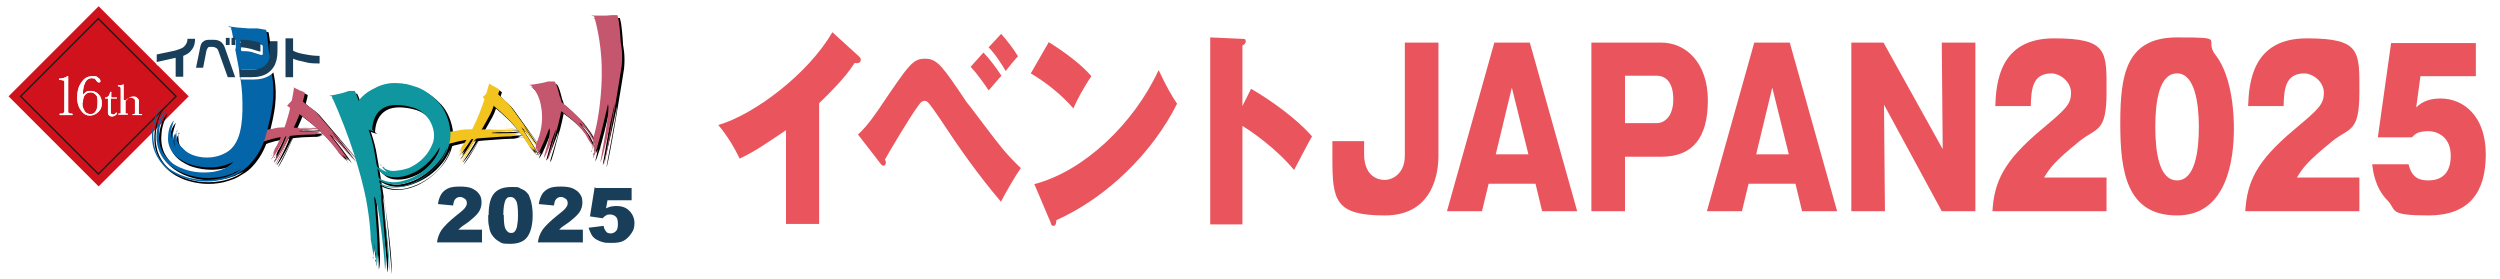 <?xml version="1.0" encoding="UTF-8"?>
<svg id="_レイヤー_1" data-name="レイヤー_1" xmlns="http://www.w3.org/2000/svg" xmlns:xlink="http://www.w3.org/1999/xlink" version="1.1" viewBox="0 0 528 59">
  <!-- Generator: Adobe Illustrator 29.0.1, SVG Export Plug-In . SVG Version: 2.1.0 Build 192)  -->
  <defs>
    <style>
      .st0 {
        filter: url(#drop-shadow-1);
      }

      .st1 {
        fill: #cf121b;
      }

      .st2 {
        fill: #ea545d;
      }

      .st3 {
        fill: #c4566e;
      }

      .st4 {
        fill: none;
        stroke: #231815;
        stroke-miterlimit: 10;
        stroke-width: .3px;
      }

      .st5 {
        fill: #10969f;
      }

      .st6 {
        fill: #fff;
      }

      .st7 {
        fill: #f4c41e;
      }

      .st8 {
        fill: #0465a9;
      }

      .st9 {
        fill: #193e59;
      }
    </style>
    <filter id="drop-shadow-1" x="10.8" y="14.8" width="22" height="12" filterUnits="userSpaceOnUse">
      <feOffset dx=".4" dy=".4"/>
      <feGaussianBlur result="blur" stdDeviation=".4"/>
      <feFlood flood-color="#231815" flood-opacity=".5"/>
      <feComposite in2="blur" operator="in"/>
      <feComposite in="SourceGraphic"/>
    </filter>
  </defs>
  <g>
    <g>
      <rect class="st1" x="7.4" y="6.9" width="26.9" height="26.9" transform="translate(-8.3 20.7) rotate(-45)"/>
      <g class="st0">
        <g>
          <g>
            <path class="st6" d="M13.7,15.7h.3v6.5c0,.5,0,.9,0,1,0,.1,0,.2.2.3s.3.1.5.1h.2v.3h-2.7v-.3h.2c.3,0,.5,0,.6-.1,0,0,.1-.2.2-.3,0-.1,0-.5,0-1v-4.3c0-.5,0-.9,0-1,0-.1,0-.2-.2-.3,0,0-.3-.1-.6-.1h-.3v-.3c.7,0,1.2-.2,1.6-.4Z"/>
            <path class="st6" d="M17,19.7c.3-.3.5-.5.8-.7.3-.2.6-.2.9-.2.7,0,1.2.2,1.7.7.5.5.7,1.1.7,1.9s-.2,1.3-.7,1.8c-.5.5-1.1.8-1.8.8s-1.1-.2-1.5-.6c-.4-.4-.7-.9-.9-1.4s-.3-1.2-.3-1.8c0-1.3.3-2.4.9-3.2.6-.9,1.3-1.3,2.3-1.3s.8,0,1.2.3c.3.2.5.4.5.7s-.1.3-.3.3-.4-.1-.5-.3c-.1-.2-.3-.4-.4-.5-.1,0-.4-.1-.6-.1-.6,0-1.1.3-1.4.9-.3.6-.5,1.4-.5,2.6s0,.2,0,.3ZM17,21.3c0,.4,0,.8.2,1.2s.3.7.6.9.6.3.9.3c.5,0,.9-.2,1.1-.6.3-.4.4-1,.4-1.8s0-.9-.1-1.2c0-.3-.3-.5-.5-.7-.3-.2-.5-.3-.9-.3s-.8.2-1.1.5c-.3.3-.5.9-.5,1.7Z"/>
            <path class="st6" d="M24.2,20.4h-1.2v2.3c0,.4,0,.6,0,.7s0,.2.2.3c.1,0,.2.1.3.1.2,0,.4-.1.6-.4h.2c0,.3-.2.5-.4.6s-.4.2-.6.2-.4,0-.6-.2c-.2-.1-.3-.3-.3-.5,0-.2,0-.5,0-.9v-2.2h-.6v-.2c.3,0,.5-.1.7-.3s.3-.5.4-.9h.2v1.2h1.2v.2Z"/>
            <path class="st6" d="M26.3,20.8c.2-.3.4-.5.6-.6.2-.1.5-.2.8-.2s.6,0,.8.2.3.3.4.5,0,.5,0,.9v1.1c0,.5,0,.7,0,.8s0,.2.2.2.2,0,.5,0v.2h-2v-.2h0c.2,0,.4,0,.4,0,0,0,.1-.1.1-.2,0,0,0-.3,0-.8v-1.2c0-.3,0-.6,0-.7,0-.2-.1-.3-.3-.4-.1-.1-.3-.2-.5-.2s-.5,0-.7.2c-.2.1-.4.4-.5.6v1.6c0,.4,0,.7,0,.8,0,.1,0,.2.1.2,0,0,.2,0,.4,0v.2h-2v-.2h0c.2,0,.4,0,.4,0s.1-.1.1-.2c0,0,0-.4,0-.8v-3.9c0-.4,0-.6-.1-.7,0-.1-.3-.2-.5-.2v-.2c.5,0,.9,0,1.2-.2h0v3.3Z"/>
          </g>
          <g>
            <path class="st6" d="M13.7,15.7h.3v6.5c0,.5,0,.9,0,1,0,.1,0,.2.2.3s.3.1.5.1h.2v.3h-2.7v-.3h.2c.3,0,.5,0,.6-.1,0,0,.1-.2.2-.3,0-.1,0-.5,0-1v-4.3c0-.5,0-.9,0-1,0-.1,0-.2-.2-.3,0,0-.3-.1-.6-.1h-.3v-.3c.7,0,1.2-.2,1.6-.4Z"/>
            <path class="st6" d="M17,19.7c.3-.3.5-.5.8-.7.3-.2.6-.2.9-.2.7,0,1.2.2,1.7.7.5.5.7,1.1.7,1.9s-.2,1.3-.7,1.8c-.5.5-1.1.8-1.8.8s-1.1-.2-1.5-.6c-.4-.4-.7-.9-.9-1.4s-.3-1.2-.3-1.8c0-1.3.3-2.4.9-3.2.6-.9,1.3-1.3,2.3-1.3s.8,0,1.2.3c.3.2.5.4.5.7s-.1.3-.3.3-.4-.1-.5-.3c-.1-.2-.3-.4-.4-.5-.1,0-.4-.1-.6-.1-.6,0-1.1.3-1.4.9-.3.6-.5,1.4-.5,2.6s0,.2,0,.3ZM17,21.3c0,.4,0,.8.2,1.2s.3.7.6.9.6.3.9.3c.5,0,.9-.2,1.1-.6.3-.4.4-1,.4-1.8s0-.9-.1-1.2c0-.3-.3-.5-.5-.7-.3-.2-.5-.3-.9-.3s-.8.2-1.1.5c-.3.3-.5.9-.5,1.7Z"/>
            <path class="st6" d="M24.2,20.4h-1.2v2.3c0,.4,0,.6,0,.7s0,.2.2.3c.1,0,.2.1.3.1.2,0,.4-.1.6-.4h.2c0,.3-.2.5-.4.6s-.4.2-.6.2-.4,0-.6-.2c-.2-.1-.3-.3-.3-.5,0-.2,0-.5,0-.9v-2.2h-.6v-.2c.3,0,.5-.1.7-.3s.3-.5.4-.9h.2v1.2h1.2v.2Z"/>
            <path class="st6" d="M26.3,20.8c.2-.3.4-.5.6-.6.2-.1.5-.2.8-.2s.6,0,.8.2.3.3.4.5,0,.5,0,.9v1.1c0,.5,0,.7,0,.8s0,.2.2.2.2,0,.5,0v.2h-2v-.2h0c.2,0,.4,0,.4,0,0,0,.1-.1.1-.2,0,0,0-.3,0-.8v-1.2c0-.3,0-.6,0-.7,0-.2-.1-.3-.3-.4-.1-.1-.3-.2-.5-.2s-.5,0-.7.2c-.2.1-.4.4-.5.6v1.6c0,.4,0,.7,0,.8,0,.1,0,.2.1.2,0,0,.2,0,.4,0v.2h-2v-.2h0c.2,0,.4,0,.4,0s.1-.1.1-.2c0,0,0-.4,0-.8v-3.9c0-.4,0-.6-.1-.7,0-.1-.3-.2-.5-.2v-.2c.5,0,.9,0,1.2-.2h0v3.3Z"/>
          </g>
        </g>
      </g>
      <rect class="st4" x="9.2" y="8.7" width="23.2" height="23.2" transform="translate(-8.3 20.7) rotate(-45)"/>
    </g>
    <g>
      <path d="M49.2,6.3s-1.8-.5,1.3,0l2.5.2h1.9s1.8.3,1.8.3c0,0,.3.6.9,8.1,0,0,1,3,.5,7.4,0,0-.2,2-1,5.1-.4,1.5-.8,3.6-2.4,6-.8,1.2-1.9,2.5-3.3,3.3-.6.4-1.5.9-2,1.1-.8.3-1.5.5-2.2.7-2.8.6-5.4.4-8.1-.5-1.3-.5-2.7-1.2-3.9-2.4-1.2-1.2-2.1-2.9-2.4-4.3-.5-2.6,0-4.4.4-5.9.5-1.4,1.2-2.4,1.6-2.8,0,0-1.3,1.7-1.7,4.1-.2,1.2-.4,2.6,0,4.5.3,2,2,4.3,3.7,5.3,3.5,2.1,6.8,2.2,9.5,1.8,2.8-.4,4.8-1.7,5.1-2.1,0,0-.4.3-1.1.6-.2,0-.4.2-.6.3,0,0-.4.2-.6.2-.5.2-1.1.4-1.7.5-2.4.5-5.4.5-8.6-.9-1.5-.7-3.3-1.8-4.3-3.7-1-1.9-1-3.6-.9-4.8.3-2.5,1.3-4.1,1.8-4.4,0,0-.8,1.3-1.2,3.4-.1,1-.3,2.2.1,3.8.4,1.6,1.7,3.3,3.1,4.1,2.9,1.7,5.8,1.8,8.1,1.5,1.1-.2,2.2-.5,2.9-1,.6-.4,1.2-.8,1.3-1.1,0,0-1.2.7-3.1,1-1.8.3-4.2.2-6.6-.7-1.1-.5-2.3-1.2-3.1-2.2-.8-1.1-1.1-2.3-1-3.3,0-2,.8-3.2,1.3-3.6-.1,0-1.1,2.9-.6,3.8,0-.5.1-1,.3-1.4,0,.7,0,1.5.2,2.2,0,.4.2.9.4,1.3,0,0-.4-.9-.3-1.8,0-.9.5-1.7.7-1.8,0,0-.1-.4-.2,0,0,.2-.1.5,0,1.2,0,.7.2,1.6,1.3,2.4,0,0,.4.7,2,1.4,1.5.6,4.4,1.1,7.2-.5,3-1.7,3.5-6.1,3.4-10.6,0-4.6-1.3-9.6-2.4-15.9"/>
      <path d="M62.7,19.1s-.5-.4.4.1l.8.4.6.2.5.3s0,.3-.7,2.8c0,0-.1,1.1-.7,2.4,0,0-4.1,9.5-4.9,10,0,0,3.1-5.8,3.1-6.2,0,0-2.8,5.6-3.4,5.8,0,0,2.9-5.3,2.7-6,0,0-2.5,4.9-3.3,5.3,0,0,.6-.9.7-1.2l-.3.4.3-.7.3-.4s-.8,1-.9,1c0,0,0,.6.8-1.5.1,0,2.8-4.5,4-12.8"/>
      <path d="M61.4,22.8s-.5.4.2-.4l.6-.6.4-.5.5-.4s.3,0,2.6,2c0,0,1.1.6,2.1,1.8,0,0,7.5,8.7,7.9,9.4,0,0-4.6-5.4-5-5.7,0,0,4.3,5.3,4.5,5.8,0,0-4.3-5.1-5-5.3,0,0,3.8,4.8,4.1,5.6,0,0-.7-.9-1-1.1l.3.5c-.2-.2-.4-.4-.6-.6l-.3-.4s.8,1.2.7,1.4c0,0,.6.3-1.2-1.4,0,0-3.2-5.2-10.9-10"/>
      <path d="M55.8,30.7s0,.6,0-.4v-.9c0,0-.2-.6-.2-.6v-.6s.2-.2,2.5-.5c0,0,.9-.3,2.1-.3,0,0,2.2.1,4.3.1,2.2,0,4.2-.5,4.5-.5,0,0-1.2.3-2.5.4-1.3.1-2.7,0-2.9.2,0,0,1.3,0,2.5,0,1.3,0,2.6-.3,2.8-.2,0,0-1.2.3-2.4.4-1.3.2-2.6.2-2.8.4,0,.1,4.6,0,5.2,0,0,0-.9.1-1.1.2.1,0,.3,0,.4,0-.2,0-.4.1-.7.2h-.4s1.1,0,1.2.1c0,0,.4-.2-1.4.2,0,0-1.2,0-3.1.1-1.9.2-4.9.3-8.1,1.6"/>
      <path d="M103.8,18.2s-.5-.4.4.2l.7.4.6.3.5.4s0,.3-1.1,2.8c0,0-.2,1.1-.9,2.4,0,0-5.2,9.5-6.1,10,0,0,3.9-5.8,3.9-6.2,0,0-3.5,5.6-4.1,5.8,0,0,3.6-5.3,3.4-6,0,0-3.1,4.9-3.9,5.3,0,0,.7-.9.8-1.2l-.4.4.4-.7.3-.4s-.9,1-1.1,1c0,0-.1.6,1-1.5.1,0,3.3-4.4,5.6-13"/>
      <path d="M102.5,21s-.5.3.3-.3l.6-.6.4-.5.5-.4s.3,0,2.3,2.1c0,0,1,.7,1.9,1.9,0,0,6.3,8.7,6.7,9.4,0,0-3.9-5.4-4.2-5.7,0,0,3.6,5.3,3.8,5.8,0,0-3.6-5.1-4.3-5.3,0,0,3.2,4.8,3.4,5.6,0,0-.6-.9-.8-1.1l.2.5c-.2-.2-.4-.4-.5-.7l-.2-.4s.6,1.2.6,1.4c0,0,.5.4-1.1-1.4,0,0-2.6-5.1-9.6-10.1"/>
      <path d="M94.3,31.2s0,.6-.1-.4v-.9c0,0-.2-.6-.2-.6v-.6s.3-.2,3.1-.6c0,0,1.1-.3,2.7-.3,0,0,2.8.1,5.5,0,2.8,0,5.5-.6,5.9-.6,0,0-1.6.4-3.3.5-1.7.1-3.5.1-3.7.2,0,0,1.6,0,3.3,0,1.6,0,3.3-.3,3.6-.2,0,0-1.5.3-3.1.5-1.6.2-3.3.2-3.6.4,0,.1,5.8,0,6.6,0,0,0-1.1.1-1.4.2.2,0,.4,0,.5,0-.3,0-.6.1-.8.2h-.5s1.4,0,1.5.1c0,0,.6-.3-1.8.2,0,0-1.5,0-3.9.2-2.5.2-6.1.3-10.2,1.7"/>
      <path d="M70.5,20.8s-1.3,0,.8-.3l1.7-.3,1.2-.4h1.2c0-.1.4.4,2.2,6.3,0,0,1.1,2.3,1.8,5.6,0,0,1.1,6,2,12.3,1,6.3,1.5,13,1.3,13.9.1,0-1.2-15.5-1.8-16.3,0,0,1.6,14.7.9,15.9.1,0-1.1-14.3-2.3-15.4,0,0,1.3,13.1.5,14.8,0,0,0-2.5-.2-3.2,0,.4,0,.8,0,1.2,0-.6-.2-1.2-.2-1.9v-1.1s-.1,3-.4,3.2c0,0,.6,1.3-.4-3.9,0,0,0-3.2-1-8.6-1-5.4-3.3-12.9-7.3-21.8"/>
      <path d="M79.3,28s1.1.6-.9-.1l-1.6-.5-1.3-.2-1.2-.4s0-.2.2-1.4c.2-.6.4-1.4,1.1-2.6.7-1.1,1.9-2.7,4.2-3.7,0,0,.9-.6,2.5-.9.8-.2,1.8-.2,2.8-.1.3,0,.5,0,.8.1,0,0,.5,0,.7.1.5.1,1.1.3,1.7.5,0,0,2.3.5,4.9,3.3,1.3,1.4,2.3,3.7,2.5,6,.3,2.6-.9,5.3-2.4,7-1.5,1.8-3.3,3.2-5.3,4.1-1.8.8-4.6,1.4-6.9.4-2.2-1-3-2.3-3.7-3.1-.6-.8-1-1.4-1.1-1.6,0,0,.6.8,1.8,2.2.6.7,1.5,1.6,3.1,2.3,1.5.7,3.5.7,4.9.3,2.8-.7,5.2-2.4,6.7-4.1,1.5-1.7,2.2-3.5,2.2-3.9,0,0-.5,1.5-1.8,3-1.3,1.6-3.3,3.2-5.8,4.1-1.2.5-2.7.8-4.3.6-1.6-.2-2.9-1.1-3.7-1.8-1.5-1.5-2.1-2.6-2.2-3,0,0,.5.8,1.7,2.1.6.6,1.4,1.4,2.7,1.9,1.3.5,2.8.5,4.1.1,5.1-1.2,8-6.1,7.7-7.1.1,0-2.1,4.2-6.2,5.7-1.9.8-4.6,1-6-.3-1.4-1.1-1.9-2.3-2.1-2.7,0,0,1.7,2.3,2.5,2.5-.4-.3-.7-.6-.9-.9.5.4,1.1.8,1.8,1,.4.2.8.3,1.2.4,0,0-.9-.2-1.5-.6-.7-.5-1.1-1.2-1.1-1.4,0,0-.3-.2-.1.1.1.1.3.4.9.7.5.3,1.4.7,2.7.4,0,0,.8,0,2.3-.5,1.4-.6,3.7-2,4.9-4.8,1.4-2.7-.4-7.2-4.4-8.1-1.9-.5-4.3-.7-5.8.2-1.6.9-2.3,2.6-2.4,4.6"/>
      <path d="M112.6,18.6s-1.3,0,.8-.2l1.7-.3,1.2-.3h1.2c0-.1.5,0,1.2,3.1,0,0,.7,1.3.4,2.8,0,0-.5,2.8-1.3,5.3-.7,2.5-1.2,4.9-1.6,5.2-.2,0,1.8-5.7,1.7-6.3,0,0-2,5.6-2.5,6-.2,0,1.7-5.4,1.1-6.2,0,0-1.9,5.1-2.7,5.8,0,0,.4-1,.4-1.3l-.3.5c0-.3,0-.5.1-.8l.3-.4s-.8,1.2-1,1.2c0,0,.3.6.4-1.7,0,0,.7-1.2,1.1-3.5.2-1.1.3-2.6,0-4.2-.2-1.6-.9-3.5-2.3-4.8"/>
      <path d="M114.6,21.2s-.4.3.1-.3l.4-.5.2-.4.3-.3s.2,0,2.4,1.7c0,0,1,.5,2.1,1.5,0,0,2,1.7,3.9,3.9,1.9,2.3,3,4.9,3.2,5,0,.1-.8-1.2-1.6-2.7-.9-1.7-2.2-2.9-2.4-3.1,0,0,1.1,1.2,2,2.7.8,1.5,1.6,3,1.6,3.1,0,0-.8-1.2-1.6-2.6-.8-1.5-2.1-2.7-2.4-2.8,0,0,.9,1.1,1.8,2.4.7,1.3,1.4,2.8,1.5,3.1,0,0-.5-1-.7-1.2l.2.5-.4-.7-.2-.4s.5,1.2.5,1.3c0,0,.4.4-.8-1.5,0,0-.5-1.3-2.2-3-1.6-1.7-4.4-3.7-8-5.8"/>
      <path d="M125.8,4s-1.3-.2.9-.1h1.7s1.3-.1,1.3-.1h1.2c0,.1.4.6.7,5.8,0,0,.5,2.1.2,4.9,0,.1-3.1,19.5-3.7,20.8-.1,0,2.3-12,2.2-12.8,0,0-2.4,11.5-3,12.4-.1,0,2.2-11.2,1.6-12.3,0,0-2.3,10.3-3.2,11.5,0,0,.5-2,.5-2.5l-.4.9c0-.5.1-1,.2-1.5l.3-.9s-.8,2.3-1.1,2.5c0,0,.2,1.1.6-3.2,0,0,.8-2.5,1.3-6.9.5-4.4.9-10.9-1.2-18.4"/>
      <path class="st3" d="M62.1,18.6s-.5-.4.4.1l.8.4.6.2.5.3s0,.3-.7,2.8c0,0-.1,1.1-.7,2.4,0,0-4.1,9.5-4.9,10,0,0,3.1-5.8,3.1-6.2,0,0-2.8,5.6-3.4,5.8,0,0,2.9-5.3,2.7-6,0,0-2.5,4.9-3.3,5.3,0,0,.6-.9.7-1.2l-.3.4.3-.7.3-.4s-.8,1-.9,1c0,0,0,.6.8-1.5.1,0,2.8-4.5,4-12.8"/>
      <path class="st3" d="M60.8,22.3s-.5.4.2-.4l.6-.6.4-.5.5-.4s.3,0,2.6,2c0,0,1.1.6,2.1,1.8,0,0,7.5,8.7,7.9,9.4,0,0-4.6-5.4-5-5.7,0,0,4.3,5.3,4.5,5.8,0,0-4.3-5.1-5-5.3,0,0,3.8,4.8,4.1,5.6,0,0-.7-.9-1-1.1l.3.5c-.2-.2-.4-.4-.6-.6l-.3-.4s.8,1.2.7,1.4c0,0,.6.3-1.2-1.4,0,0-3.2-5.2-10.9-10"/>
      <path class="st3" d="M55.3,30.2s0,.6,0-.4v-.9c0,0-.2-.6-.2-.6v-.6s.2-.2,2.5-.5c0,0,.9-.3,2.1-.3,0,0,2.2.1,4.3.1,2.2,0,4.2-.5,4.5-.5,0,0-1.2.3-2.5.4-1.3.1-2.7,0-2.9.2,0,0,1.3,0,2.5,0,1.3,0,2.6-.3,2.8-.2,0,0-1.2.3-2.4.4-1.2.2-2.6.2-2.8.4,0,.1,4.6,0,5.2,0,0,0-.9.1-1.1.2.1,0,.3,0,.4,0-.2,0-.4.1-.7.2h-.4s1.1,0,1.2.1c0,0,.4-.2-1.4.2,0,0-1.2,0-3.1.1-1.9.2-4.9.3-8.1,1.6"/>
      <path class="st7" d="M103.3,17.7s-.5-.4.4.2l.7.4.6.3.5.4s0,.3-1.1,2.8c0,0-.2,1.1-.9,2.4,0,0-5.2,9.6-6.1,10,0,0,3.9-5.8,3.9-6.2,0,0-3.5,5.6-4.1,5.8,0,0,3.6-5.3,3.4-6,0,0-3.1,4.9-3.9,5.3,0,0,.7-.9.8-1.2l-.4.4.4-.7.3-.4s-.9,1-1.1,1c0,0-.1.6,1-1.5.1,0,3.3-4.4,5.6-13"/>
      <path class="st7" d="M102,20.5s-.5.3.3-.3l.6-.6.4-.5.5-.4s.3,0,2.3,2.1c0,0,1,.7,1.9,1.9,0,0,6.3,8.7,6.7,9.4,0,0-3.9-5.4-4.2-5.7,0,0,3.6,5.3,3.8,5.8,0,0-3.6-5.1-4.2-5.3,0,0,3.2,4.8,3.4,5.6,0,0-.6-.9-.8-1.1l.2.5c-.2-.2-.3-.4-.5-.7l-.2-.4s.6,1.2.6,1.4c0,0,.5.3-1.1-1.4,0,0-2.6-5.1-9.6-10.1"/>
      <path class="st7" d="M93.7,30.7s0,.6-.1-.4v-.9c0,0-.2-.6-.2-.6v-.6s.3-.2,3.1-.6c0,0,1.1-.3,2.7-.3,0,0,2.8.1,5.5,0,2.8,0,5.5-.6,5.9-.6,0,0-1.6.4-3.3.5-1.7.1-3.5.1-3.7.2,0,0,1.6,0,3.3,0,1.6,0,3.3-.3,3.6-.2,0,0-1.5.3-3.1.5-1.6.2-3.3.2-3.6.4,0,.1,5.8,0,6.6,0,0,0-1.1.1-1.4.2.2,0,.4,0,.5,0-.3,0-.6.1-.8.2h-.5s1.4,0,1.5.1c0,0,.6-.3-1.8.2,0,0-1.4,0-3.9.2-2.5.2-6.1.3-10.2,1.7"/>
      <path class="st5" d="M70,20.3s-1.3,0,.8-.3l1.7-.4,1.2-.4h1.2c0-.1.4.4,2.2,6.3,0,0,1.1,2.3,1.8,5.6,0,0,1.1,6,2,12.3,1,6.3,1.5,13,1.3,13.9.1,0-1.2-15.5-1.8-16.3,0,0,1.6,14.7.9,15.9.1,0-1.1-14.3-2.3-15.4,0,0,1.3,13.1.5,14.8,0,0,0-2.5-.2-3.2,0,.4,0,.8,0,1.2,0-.6-.2-1.2-.2-1.9v-1.1s-.1,3-.4,3.2c0,0,.6,1.3-.4-3.9,0,0,0-3.2-1-8.6-1.1-5.4-3.3-12.9-7.3-21.8"/>
      <path class="st5" d="M78.7,27.5s1.1.6-.9-.1l-1.6-.5-1.3-.2-1.2-.4s0-.2.2-1.4c.2-.6.4-1.4,1.1-2.6.7-1.1,1.9-2.7,4.2-3.7,0,0,.9-.6,2.5-.9.8-.2,1.8-.2,2.8-.1.3,0,.5,0,.8.1,0,0,.5,0,.7.1.5.1,1.1.3,1.7.5,0,0,2.3.5,4.9,3.3,1.3,1.4,2.3,3.7,2.5,6,.3,2.6-.9,5.3-2.4,7-1.5,1.8-3.3,3.2-5.3,4.1-1.8.8-4.6,1.4-6.9.4-2.2-1-3-2.3-3.7-3.1-.6-.8-1-1.4-1.1-1.6,0,0,.6.8,1.8,2.2.6.7,1.5,1.6,3.1,2.3,1.5.7,3.5.7,4.9.3,2.8-.7,5.2-2.4,6.7-4.1,1.5-1.7,2.2-3.5,2.2-3.9,0,0-.5,1.5-1.8,3-1.3,1.6-3.3,3.2-5.8,4.1-1.2.5-2.7.8-4.3.6-1.6-.2-2.9-1.1-3.7-1.8-1.5-1.5-2.1-2.6-2.2-3,0,0,.5.8,1.7,2.1.6.6,1.4,1.4,2.7,1.9,1.3.5,2.8.5,4.1.1,5.1-1.2,8-6.1,7.7-7.1.1,0-2.1,4.2-6.2,5.7-1.9.8-4.6,1-6-.3-1.4-1.1-1.9-2.3-2.1-2.7,0,0,1.7,2.3,2.5,2.5-.4-.3-.7-.6-.9-.9.5.4,1.1.8,1.8,1,.4.2.8.3,1.2.4,0,0-.9-.2-1.5-.6-.7-.5-1.1-1.2-1.1-1.4,0,0-.3-.2-.1.1.1.1.3.4.9.7.5.3,1.4.7,2.7.4,0,0,.8,0,2.3-.5,1.4-.6,3.7-2,4.9-4.8,1.4-2.7-.4-7.2-4.4-8.1-1.9-.5-4.3-.7-5.8.2-1.6.9-2.3,2.6-2.4,4.6"/>
      <path class="st3" d="M112.1,18s-1.3,0,.8-.2l1.7-.3,1.2-.3h1.2c0-.1.5,0,1.2,3.1,0,0,.7,1.3.4,2.8,0,0-.5,2.8-1.3,5.3-.7,2.5-1.2,4.9-1.6,5.2-.2,0,1.8-5.7,1.7-6.3,0,0-2,5.6-2.5,6-.2,0,1.7-5.4,1.1-6.2,0,0-1.9,5.1-2.7,5.8,0,0,.4-1,.4-1.3l-.3.5c0-.3,0-.5.1-.8l.3-.4s-.8,1.2-1,1.2c0,0,.3.6.4-1.7,0,0,.7-1.2,1.1-3.5.2-1.1.3-2.6,0-4.2-.2-1.6-.9-3.5-2.3-4.8"/>
      <path class="st3" d="M114.1,20.7s-.4.3.1-.3l.4-.5.2-.4.3-.3s.2,0,2.4,1.7c0,0,1,.5,2.1,1.5,0,0,2,1.7,3.9,3.9,1.9,2.3,3,4.9,3.2,5,0,.1-.8-1.2-1.6-2.7-.9-1.7-2.2-2.9-2.4-3.1,0,0,1.1,1.2,2,2.7.8,1.5,1.6,3,1.6,3.1,0,0-.8-1.2-1.6-2.6-.8-1.5-2.1-2.7-2.4-2.8,0,0,.9,1.1,1.8,2.4.7,1.3,1.4,2.8,1.5,3.1,0,0-.5-1-.7-1.2l.2.5-.4-.7-.2-.4s.5,1.2.5,1.3c0,0,.4.4-.8-1.5,0,0-.5-1.3-2.2-3-1.6-1.7-4.4-3.7-8-5.8"/>
      <path class="st3" d="M125.3,3.4s-1.3-.2.9-.1h1.7s1.3-.1,1.3-.1h1.2c0,.1.4.6.7,5.8,0,0,.5,2.1.2,4.9,0,.1-3.1,19.5-3.7,20.8-.1,0,2.3-12,2.2-12.8,0,0-2.4,11.5-3,12.4-.1,0,2.2-11.2,1.6-12.3,0,0-2.3,10.3-3.2,11.5,0,0,.5-2,.5-2.5l-.3.9c0-.5.1-1,.2-1.5l.3-.9s-.8,2.3-1.1,2.5c0,0,.2,1.1.6-3.2,0,0,.8-2.5,1.3-6.9.5-4.4.9-10.9-1.2-18.4"/>
      <path class="st8" d="M48.7,5.8s-1.8-.5,1.3,0l2.5.2h1.9s1.8.3,1.8.3c0,0,.3.6.9,8.1,0,0,1,3,.5,7.4,0,0-.2,2-1,5.1-.4,1.5-.8,3.6-2.4,6-.8,1.2-1.9,2.5-3.3,3.3-.6.4-1.5.9-2,1.1-.8.3-1.5.5-2.2.7-2.8.6-5.4.4-8.1-.5-1.3-.5-2.7-1.2-3.9-2.4-1.2-1.2-2.1-2.9-2.4-4.3-.5-2.6,0-4.4.4-5.9.5-1.4,1.2-2.4,1.6-2.8,0,0-1.3,1.7-1.7,4.1-.2,1.2-.4,2.6,0,4.5.3,2,2,4.3,3.7,5.3,3.5,2.1,6.8,2.2,9.5,1.8,2.8-.4,4.8-1.7,5.1-2.1,0,0-.4.3-1.1.6-.2,0-.4.2-.6.3,0,0-.4.2-.6.2-.5.2-1.1.4-1.7.5-2.4.5-5.4.5-8.6-.9-1.5-.7-3.3-1.8-4.3-3.7-1-1.9-1-3.6-.9-4.8.3-2.5,1.3-4.1,1.8-4.4,0,0-.8,1.3-1.2,3.4-.1,1-.3,2.2.1,3.8.4,1.6,1.7,3.3,3.1,4.1,2.9,1.7,5.8,1.8,8.1,1.5,1.1-.2,2.2-.5,2.9-1,.6-.4,1.2-.8,1.3-1.1,0,0-1.2.7-3,1-1.8.3-4.3.2-6.6-.7-1.1-.5-2.3-1.2-3.1-2.2-.8-1.1-1.1-2.4-1-3.3,0-2,.8-3.2,1.3-3.6-.1,0-1.1,2.9-.6,3.8,0-.5.1-1,.3-1.4,0,.7,0,1.5.2,2.2,0,.4.2.9.4,1.3,0,0-.4-.9-.3-1.8,0-.9.5-1.8.7-1.8,0,0-.1-.4-.2,0,0,.2-.1.5,0,1.2,0,.7.2,1.6,1.3,2.4,0,0,.4.7,2,1.4,1.5.6,4.4,1.1,7.2-.5,3-1.7,3.5-6.1,3.4-10.6,0-4.6-1.3-9.6-2.4-15.9"/>
      <path class="st6" d="M39.7,8.3c-.2,0-.3.1-.3.3,0,.7-.2,1.2-.8,1.6-.4.3-.9.5-1.6.7l-3.7.8c-.1,0-.2.2-.2.3v1.6c0,0,0,.2.1.2,0,0,.2,0,.3,0,0,0,3-.7,3.6-.8v3.5c0,.2.1.3.3.3h1.5c.2,0,.3-.1.3-.3v-4.2c.7-.3,1.3-.8,1.7-1.3.5-.7.7-1.5.7-2.4s-.1-.3-.3-.3h-1.6"/>
      <path class="st9" d="M41.2,8.2c0,.9-.2,1.7-.7,2.3-.4.6-1,1-1.8,1.3v4.4h-1.6v-4l-4,.9v-1.6l3.8-.8c.7-.2,1.3-.4,1.8-.7.6-.5.9-1.1.9-1.8h1.6"/>
      <path class="st6" d="M49,8.1c0,0-.1,0-.2,0,0,0-.1,0-.2,0h-.8c-.2,0-.3.1-.3.3v1.1c-.2-.3-.4-.5-.6-.7-.4-.3-1-.4-1.7-.4h-.8c-.6,0-1.1.2-1.5.5-.3.3-.6.7-.7,1.3,0,0-.9,4.3-.9,4.3,0,0,0,.2,0,.2,0,0,.1.1.2.1h1.5c.1,0,.3-.1.3-.2l.7-3.5c0-.2.1-.3.2-.4,0,0,0-.1.3-.1h.5c.2,0,.3,0,.5.1.1,0,.3.3.3.5,0,0,1.9,5.5,1.9,5.5,0,.1.2.2.3.2h1.6c0,0,.2,0,.2-.1,0,0,0-.1,0-.2s0,0,0,0l-2.2-6.2s0,0,0,0h.7c0,0,.1,0,.2,0,0,0,.1,0,.2,0h.8c.2,0,.3-.1.3-.3v-1.5c0-.2-.1-.3-.3-.3h-.8"/>
      <path class="st9" d="M49.7,9.5h-.8v-1.5h.8v1.5M48.5,9.5h-.8v-1.5h.8v1.5ZM49.7,16.3h-1.6l-2-5.6c-.1-.3-.3-.5-.5-.6-.2-.1-.4-.2-.7-.2h-.5c-.2,0-.4,0-.5.2-.1.1-.2.3-.3.6l-.7,3.6h-1.5l.9-4.4c.1-.5.3-.9.6-1.1.3-.3.8-.4,1.3-.4h.8c.6,0,1.2.1,1.6.4.4.3.7.7.9,1.3l2.2,6.3Z"/>
      <path class="st6" d="M50.9,9v1.5c0,.2.1.3.3.3.6,0,1.3,0,2,.2.7.2,1.3.4,1.9.6,0,0,.2,0,.3,0,0,0,.1-.1.1-.2v-1.6c0-.1,0-.2-.2-.3-.4-.2-1.1-.4-1.9-.5-.8-.1-1.5-.2-2.3-.2s-.3.1-.3.3M57.3,8.9c-.2,0-.3.1-.3.3v2.1c0,1.1-.2,2-.7,2.5-.5.6-1.4.9-2.7.9h-2.5c-.2,0-.3.1-.3.3v1.5c0,.2.1.3.3.3h2.4c1.4,0,2.6-.3,3.5-.9.8-.5,1.3-1.2,1.7-2.2.3-.7.4-1.6.4-2.6v-2c0-.2-.1-.3-.3-.3h-1.5Z"/>
      <path class="st9" d="M54.9,10.9c-.6-.2-1.3-.4-2-.6-.8-.2-1.5-.3-2.1-.3v-1.6c.7,0,1.5,0,2.3.2.8.1,1.4.3,1.9.5v1.7M58.6,10.7c0,1-.1,1.8-.4,2.6-.3.9-.9,1.6-1.6,2.1-.9.6-2,.9-3.5.9h-2.5v-1.6h2.6c1.4,0,2.4-.4,3-1.1.6-.6.8-1.6.8-2.8v-2.1h1.6v2.1Z"/>
      <path class="st6" d="M60.5,8.2c-.2,0-.3.1-.3.3v8c0,.2.1.3.3.3h1.5c.2,0,.3-.1.3-.3v-3.4c.6.2,1.3.4,2.1.6,1,.2,2,.3,3.1.3s.3-.1.3-.3v-1.6c0-.2-.1-.3-.3-.3-.9,0-1.8,0-2.8-.3-1-.2-1.8-.4-2.4-.7v-2.4c0-.2-.1-.3-.3-.3h-1.5"/>
      <path class="st9" d="M67.5,13.4c-1.1,0-2.1,0-3.1-.3-1-.2-1.8-.4-2.5-.7v3.9h-1.6v-8.2h1.6v2.6c.7.4,1.5.6,2.7.8,1,.2,2,.3,2.9.3v1.6"/>
    </g>
    <g>
      <path class="st9" d="M101.9,51.2h-9.6c.1-.9.4-1.8,1-2.7.6-.8,1.6-1.8,3.1-3,.9-.7,1.5-1.2,1.8-1.6.3-.4.4-.7.4-1s-.1-.7-.4-.9c-.3-.2-.6-.4-1-.4s-.7.1-1,.4c-.3.3-.4.7-.5,1.4l-3.2-.3c.1-.9.4-1.6.7-2.1.3-.5.8-.9,1.4-1.2.6-.3,1.5-.4,2.5-.4s2,.1,2.6.4c.6.3,1.1.6,1.5,1.2.4.5.5,1.1.5,1.8s-.2,1.4-.6,2c-.4.6-1.2,1.3-2.2,2.1-.6.4-1.1.8-1.3.9-.2.2-.5.4-.8.7h5v2.6Z"/>
      <path class="st9" d="M103.2,45.4c0-2.2.4-3.7,1.2-4.6.8-.9,2-1.3,3.6-1.3s1.4,0,1.9.3c.5.2.9.4,1.2.7.3.3.6.6.7,1s.3.7.4,1.2c.2.9.3,1.8.3,2.7,0,2.1-.4,3.6-1.1,4.6-.7,1-1.9,1.5-3.7,1.5s-1.8-.2-2.3-.5c-.6-.3-1.1-.8-1.5-1.4-.3-.4-.5-1-.6-1.7-.2-.7-.2-1.5-.2-2.4ZM106.4,45.4c0,1.5.1,2.5.4,3,.3.5.6.8,1.1.8s.6-.1.8-.3.4-.6.5-1.1.2-1.3.2-2.3c0-1.5-.1-2.6-.4-3.1-.3-.5-.6-.8-1.2-.8s-.9.3-1.1.8c-.2.5-.4,1.5-.4,3Z"/>
      <path class="st9" d="M123.2,51.2h-9.6c.1-.9.4-1.8,1-2.7.6-.8,1.6-1.8,3.1-3,.9-.7,1.5-1.2,1.8-1.6.3-.4.4-.7.4-1s-.1-.7-.4-.9c-.3-.2-.6-.4-1-.4s-.7.1-1,.4c-.3.3-.4.7-.5,1.4l-3.2-.3c.1-.9.4-1.6.7-2.1.3-.5.8-.9,1.4-1.2.6-.3,1.5-.4,2.5-.4s2,.1,2.6.4c.6.3,1.1.6,1.5,1.2.4.5.5,1.1.5,1.8s-.2,1.4-.6,2c-.4.6-1.2,1.3-2.2,2.1-.6.4-1.1.8-1.3.9s-.5.4-.8.7h5v2.6Z"/>
      <path class="st9" d="M125.8,39.7h7.6v2.6h-5.1l-.3,1.7c.4-.2.7-.3,1.1-.4.3,0,.7-.1,1-.1,1.2,0,2.1.3,2.8,1,.7.7,1.1,1.6,1.1,2.6s-.2,1.5-.6,2.1-.9,1.2-1.6,1.6c-.7.4-1.5.5-2.6.5s-1.4,0-2-.2c-.5-.1-1-.4-1.4-.6-.4-.3-.7-.6-.9-1s-.4-.8-.6-1.4l3.2-.4c0,.5.3.9.5,1.2s.6.4,1,.4.8-.2,1.1-.5c.3-.3.4-.8.4-1.5s-.1-1.2-.4-1.5c-.3-.3-.7-.5-1.2-.5s-.6,0-.9.2c-.2.1-.5.3-.7.6l-2.7-.4,1-6.2Z"/>
    </g>
  </g>
  <g>
    <g>
      <path class="st6" d="M172.9,47.3h-6.9v-19.8c-4.6,3.1-6.8,4.6-9.8,6-1-2.2-2.7-5-4.5-7.1,7.6-2.2,19-10.8,24.1-19.6l5.6,5.1c.3.3.4.4.4.7,0,.8-.8.8-1.3.7-.9,1.4-2.6,3.8-7.5,8.5v25.5Z"/>
      <path class="st6" d="M181.1,28.5c1-.9,2.2-2.1,4.4-5.3,6.6-9.8,7.3-10.8,9.9-10.8s3.7,1.7,8.5,8.8c.2.4.4.5,1,1.3,6.8,9,7.2,9.6,10.7,13-1.2,1.7-3,4.8-4.2,7.1-4.6-5.4-8.8-11.3-12.8-17.4-2.4-3.5-2.7-3.9-3.3-3.9s-.9.4-1.2.8c-2.1,2.8-6.6,10.5-7.2,11.6.1.2.2.4.2.6,0,.5-.3.7-.5.7s-.5-.2-.6-.4l-4.8-6.2ZM207.8,11.2c1.1,1.1,2.9,3.5,3.7,4.8-.5.5-2.3,2.7-2.7,3.1-.7-1.1-2.4-3.5-3.8-5l2.7-3ZM211.4,7.1c1.1,1.2,2.8,3.4,3.6,4.8-.8.8-1.8,2.1-2.6,3.1-.5-.9-2.1-3.5-3.6-5l2.6-2.8Z"/>
      <path class="st6" d="M221.5,8.9c3.2,2,6.9,4.7,9,7.2-1.6,2.3-3.2,5.3-3.8,6.8-2.6-3-5.8-5.5-9-7.4l3.8-6.6ZM218.4,38.9c10.5-2.7,21.1-12.8,26.3-24.1,1.8,3.8,2.7,5.3,3.9,7.1-5.1,10.2-14.6,19.7-25.5,24.6,0,.5-.1,1.2-.6,1.2s-.5-.4-.6-.7l-3.4-8Z"/>
      <path class="st6" d="M264.3,18.8c4,2.3,9.6,6.3,12.8,10-1,1.7-2.9,5.5-3.8,7.1-3.8-4.6-9.2-8.3-10.9-9.3v20.8h-6.8V7.9l6.7.3c.5,0,.8,0,.8.5s-.4.8-.7.9v12.8l1.8-3.6Z"/>
      <path class="st6" d="M303.8,9v24c0,2.7-.7,12.5-11.3,12.5s-11.1-3.2-11.1-12.2v-3.5h6.7v2.7c0,4.8,3,5.5,4.3,5.5,1.9,0,4.3-1.5,4.3-5.1V9h7.1Z"/>
      <path class="st6" d="M314.4,38.8l-1.4,5.8h-7.4l10-35.6h7.5l10,35.6h-7.4l-1.4-5.8h-10ZM322.8,32.6l-3.5-14.1-3.4,14.1h6.9Z"/>
      <path class="st6" d="M336.1,9h14.8c5.1,0,9.8,4.2,9.8,12.2s-3.3,11.9-9.8,11.9h-7.7v11.5h-7.1V9ZM343.2,26h6.7c1.8,0,3.5-1.6,3.5-5s-1.4-5-3.5-5h-6.7v9.9Z"/>
      <path class="st6" d="M369.3,38.8l-1.4,5.8h-7.4l10-35.6h7.5l10,35.6h-7.4l-1.4-5.8h-10ZM377.8,32.6l-3.5-14.1-3.4,14.1h6.9Z"/>
      <path class="st6" d="M410.1,44.6l-12.2-22.5.2,22.5h-7.1V9h6.8l12.5,22.5-.2-22.5h7.1v35.6h-7.1Z"/>
      <path class="st6" d="M444.8,44.6h-24c.4-6.2,2.3-10.5,10.3-17.2,5.1-4.3,6.3-5.3,6.3-7.8s-2.5-4.1-4.1-4.1c-4.1,0-4.3,3.4-4.4,6.9h-7.5c.2-5,.9-14.3,12.4-14.3s11.1,2.8,11.1,11.4-2.1,7.4-5.7,10.3c-5.4,4.4-6.2,5.6-7.5,7.7h13.2v7.1Z"/>
      <path class="st6" d="M468,11.7c3.7,4.9,3.8,13.5,3.8,15.4,0,6.5-1.4,18.4-12,18.4s-12-9.1-12-19.4,1.2-18.2,12-18.2,5.5.3,8.1,3.7ZM459.8,15.5c-3.8,0-4.6,6-4.6,11.3s.8,11.3,4.6,11.3,4.6-6.2,4.6-11.3-.9-11.3-4.6-11.3Z"/>
      <path class="st6" d="M498.2,44.6h-24c.4-6.2,2.3-10.5,10.3-17.2,5.1-4.3,6.3-5.3,6.3-7.8s-2.5-4.1-4.1-4.1c-4.1,0-4.3,3.4-4.4,6.9h-7.5c.2-5,.9-14.3,12.4-14.3s11.1,2.8,11.1,11.4-2.1,7.4-5.7,10.3c-5.4,4.4-6.2,5.6-7.5,7.7h13.2v7.1Z"/>
      <path class="st6" d="M522.9,16.1h-11.7l-.9,6.6c.6-.6,2-1.9,5.1-1.9,5,0,9.6,3.8,9.6,11.8s-3.5,12.9-12.1,12.9-6.7-1.1-8.6-3.1c-2.7-2.7-3.1-6.2-3.3-7.7h7.7c.7,3.1,2.6,3.4,4.2,3.4s4.7-.5,4.7-5.2-3.8-5.2-4.6-5.2c-2.4,0-2.9.6-3.6,1.3h-7.2l2.8-19.9h17.9v7.1Z"/>
    </g>
    <g>
      <path class="st2" d="M172.9,47.3h-6.9v-19.8c-4.6,3.1-6.8,4.6-9.8,6-1-2.2-2.7-5-4.5-7.1,7.6-2.2,19-10.8,24.1-19.6l5.6,5.1c.3.3.4.4.4.7,0,.8-.8.8-1.3.7-.9,1.4-2.6,3.8-7.5,8.5v25.5Z"/>
      <path class="st2" d="M181.1,28.5c1-.9,2.2-2.1,4.4-5.3,6.6-9.8,7.3-10.8,9.9-10.8s3.7,1.7,8.5,8.8c.2.4.4.5,1,1.3,6.8,9,7.2,9.6,10.7,13-1.2,1.7-3,4.8-4.2,7.1-4.6-5.4-8.8-11.3-12.8-17.4-2.4-3.5-2.7-3.9-3.3-3.9s-.9.4-1.2.8c-2.1,2.8-6.6,10.5-7.2,11.6.1.2.2.4.2.6,0,.5-.3.7-.5.7s-.5-.2-.6-.4l-4.8-6.2ZM207.8,11.2c1.1,1.1,2.9,3.5,3.7,4.8-.5.5-2.3,2.7-2.7,3.1-.7-1.1-2.4-3.5-3.8-5l2.7-3ZM211.4,7.1c1.1,1.2,2.8,3.4,3.6,4.8-.8.8-1.8,2.1-2.6,3.1-.5-.9-2.1-3.5-3.6-5l2.6-2.8Z"/>
      <path class="st2" d="M221.5,8.9c3.2,2,6.9,4.7,9,7.2-1.6,2.3-3.2,5.3-3.8,6.8-2.6-3-5.8-5.5-9-7.4l3.8-6.6ZM218.4,38.9c10.5-2.7,21.1-12.8,26.3-24.1,1.8,3.8,2.7,5.3,3.9,7.1-5.1,10.2-14.6,19.7-25.5,24.6,0,.5-.1,1.2-.6,1.2s-.5-.4-.6-.7l-3.4-8Z"/>
      <path class="st2" d="M264.3,18.8c4,2.3,9.6,6.3,12.8,10-1,1.7-2.9,5.5-3.8,7.1-3.8-4.6-9.2-8.3-10.9-9.3v20.8h-6.8V7.9l6.7.3c.5,0,.8,0,.8.5s-.4.8-.7.9v12.8l1.8-3.6Z"/>
      <path class="st2" d="M303.8,9v24c0,2.7-.7,12.5-11.3,12.5s-11.1-3.2-11.1-12.2v-3.5h6.7v2.7c0,4.8,3,5.5,4.3,5.5,1.9,0,4.3-1.5,4.3-5.1V9h7.1Z"/>
      <path class="st2" d="M314.4,38.8l-1.4,5.8h-7.4l10-35.6h7.5l10,35.6h-7.4l-1.4-5.8h-10ZM322.8,32.6l-3.5-14.1-3.4,14.1h6.9Z"/>
      <path class="st2" d="M336.1,9h14.8c5.1,0,9.8,4.2,9.8,12.2s-3.3,11.9-9.8,11.9h-7.7v11.5h-7.1V9ZM343.2,26h6.7c1.8,0,3.5-1.6,3.5-5s-1.4-5-3.5-5h-6.7v9.9Z"/>
      <path class="st2" d="M369.3,38.8l-1.4,5.8h-7.4l10-35.6h7.5l10,35.6h-7.4l-1.4-5.8h-10ZM377.8,32.6l-3.5-14.1-3.4,14.1h6.9Z"/>
      <path class="st2" d="M410.1,44.6l-12.2-22.5.2,22.5h-7.1V9h6.8l12.5,22.5-.2-22.5h7.1v35.6h-7.1Z"/>
      <path class="st2" d="M444.8,44.6h-24c.4-6.2,2.3-10.5,10.3-17.2,5.1-4.3,6.3-5.3,6.3-7.8s-2.5-4.1-4.1-4.1c-4.1,0-4.3,3.4-4.4,6.9h-7.5c.2-5,.9-14.3,12.4-14.3s11.1,2.8,11.1,11.4-2.1,7.4-5.7,10.3c-5.4,4.4-6.2,5.6-7.5,7.7h13.2v7.1Z"/>
      <path class="st2" d="M468,11.7c3.7,4.9,3.8,13.5,3.8,15.4,0,6.5-1.4,18.4-12,18.4s-12-9.1-12-19.4,1.2-18.2,12-18.2,5.5.3,8.1,3.7ZM459.8,15.5c-3.8,0-4.6,6-4.6,11.3s.8,11.3,4.6,11.3,4.6-6.2,4.6-11.3-.9-11.3-4.6-11.3Z"/>
      <path class="st2" d="M498.2,44.6h-24c.4-6.2,2.3-10.5,10.3-17.2,5.1-4.3,6.3-5.3,6.3-7.8s-2.5-4.1-4.1-4.1c-4.1,0-4.3,3.4-4.4,6.9h-7.5c.2-5,.9-14.3,12.4-14.3s11.1,2.8,11.1,11.4-2.1,7.4-5.7,10.3c-5.4,4.4-6.2,5.6-7.5,7.7h13.2v7.1Z"/>
      <path class="st2" d="M522.9,16.1h-11.7l-.9,6.6c.6-.6,2-1.9,5.1-1.9,5,0,9.6,3.8,9.6,11.8s-3.5,12.9-12.1,12.9-6.7-1.1-8.6-3.1c-2.7-2.7-3.1-6.2-3.3-7.7h7.7c.7,3.1,2.6,3.4,4.2,3.4s4.7-.5,4.7-5.2-3.8-5.2-4.6-5.2c-2.4,0-2.9.6-3.6,1.3h-7.2l2.8-19.9h17.9v7.1Z"/>
    </g>
  </g>
</svg>